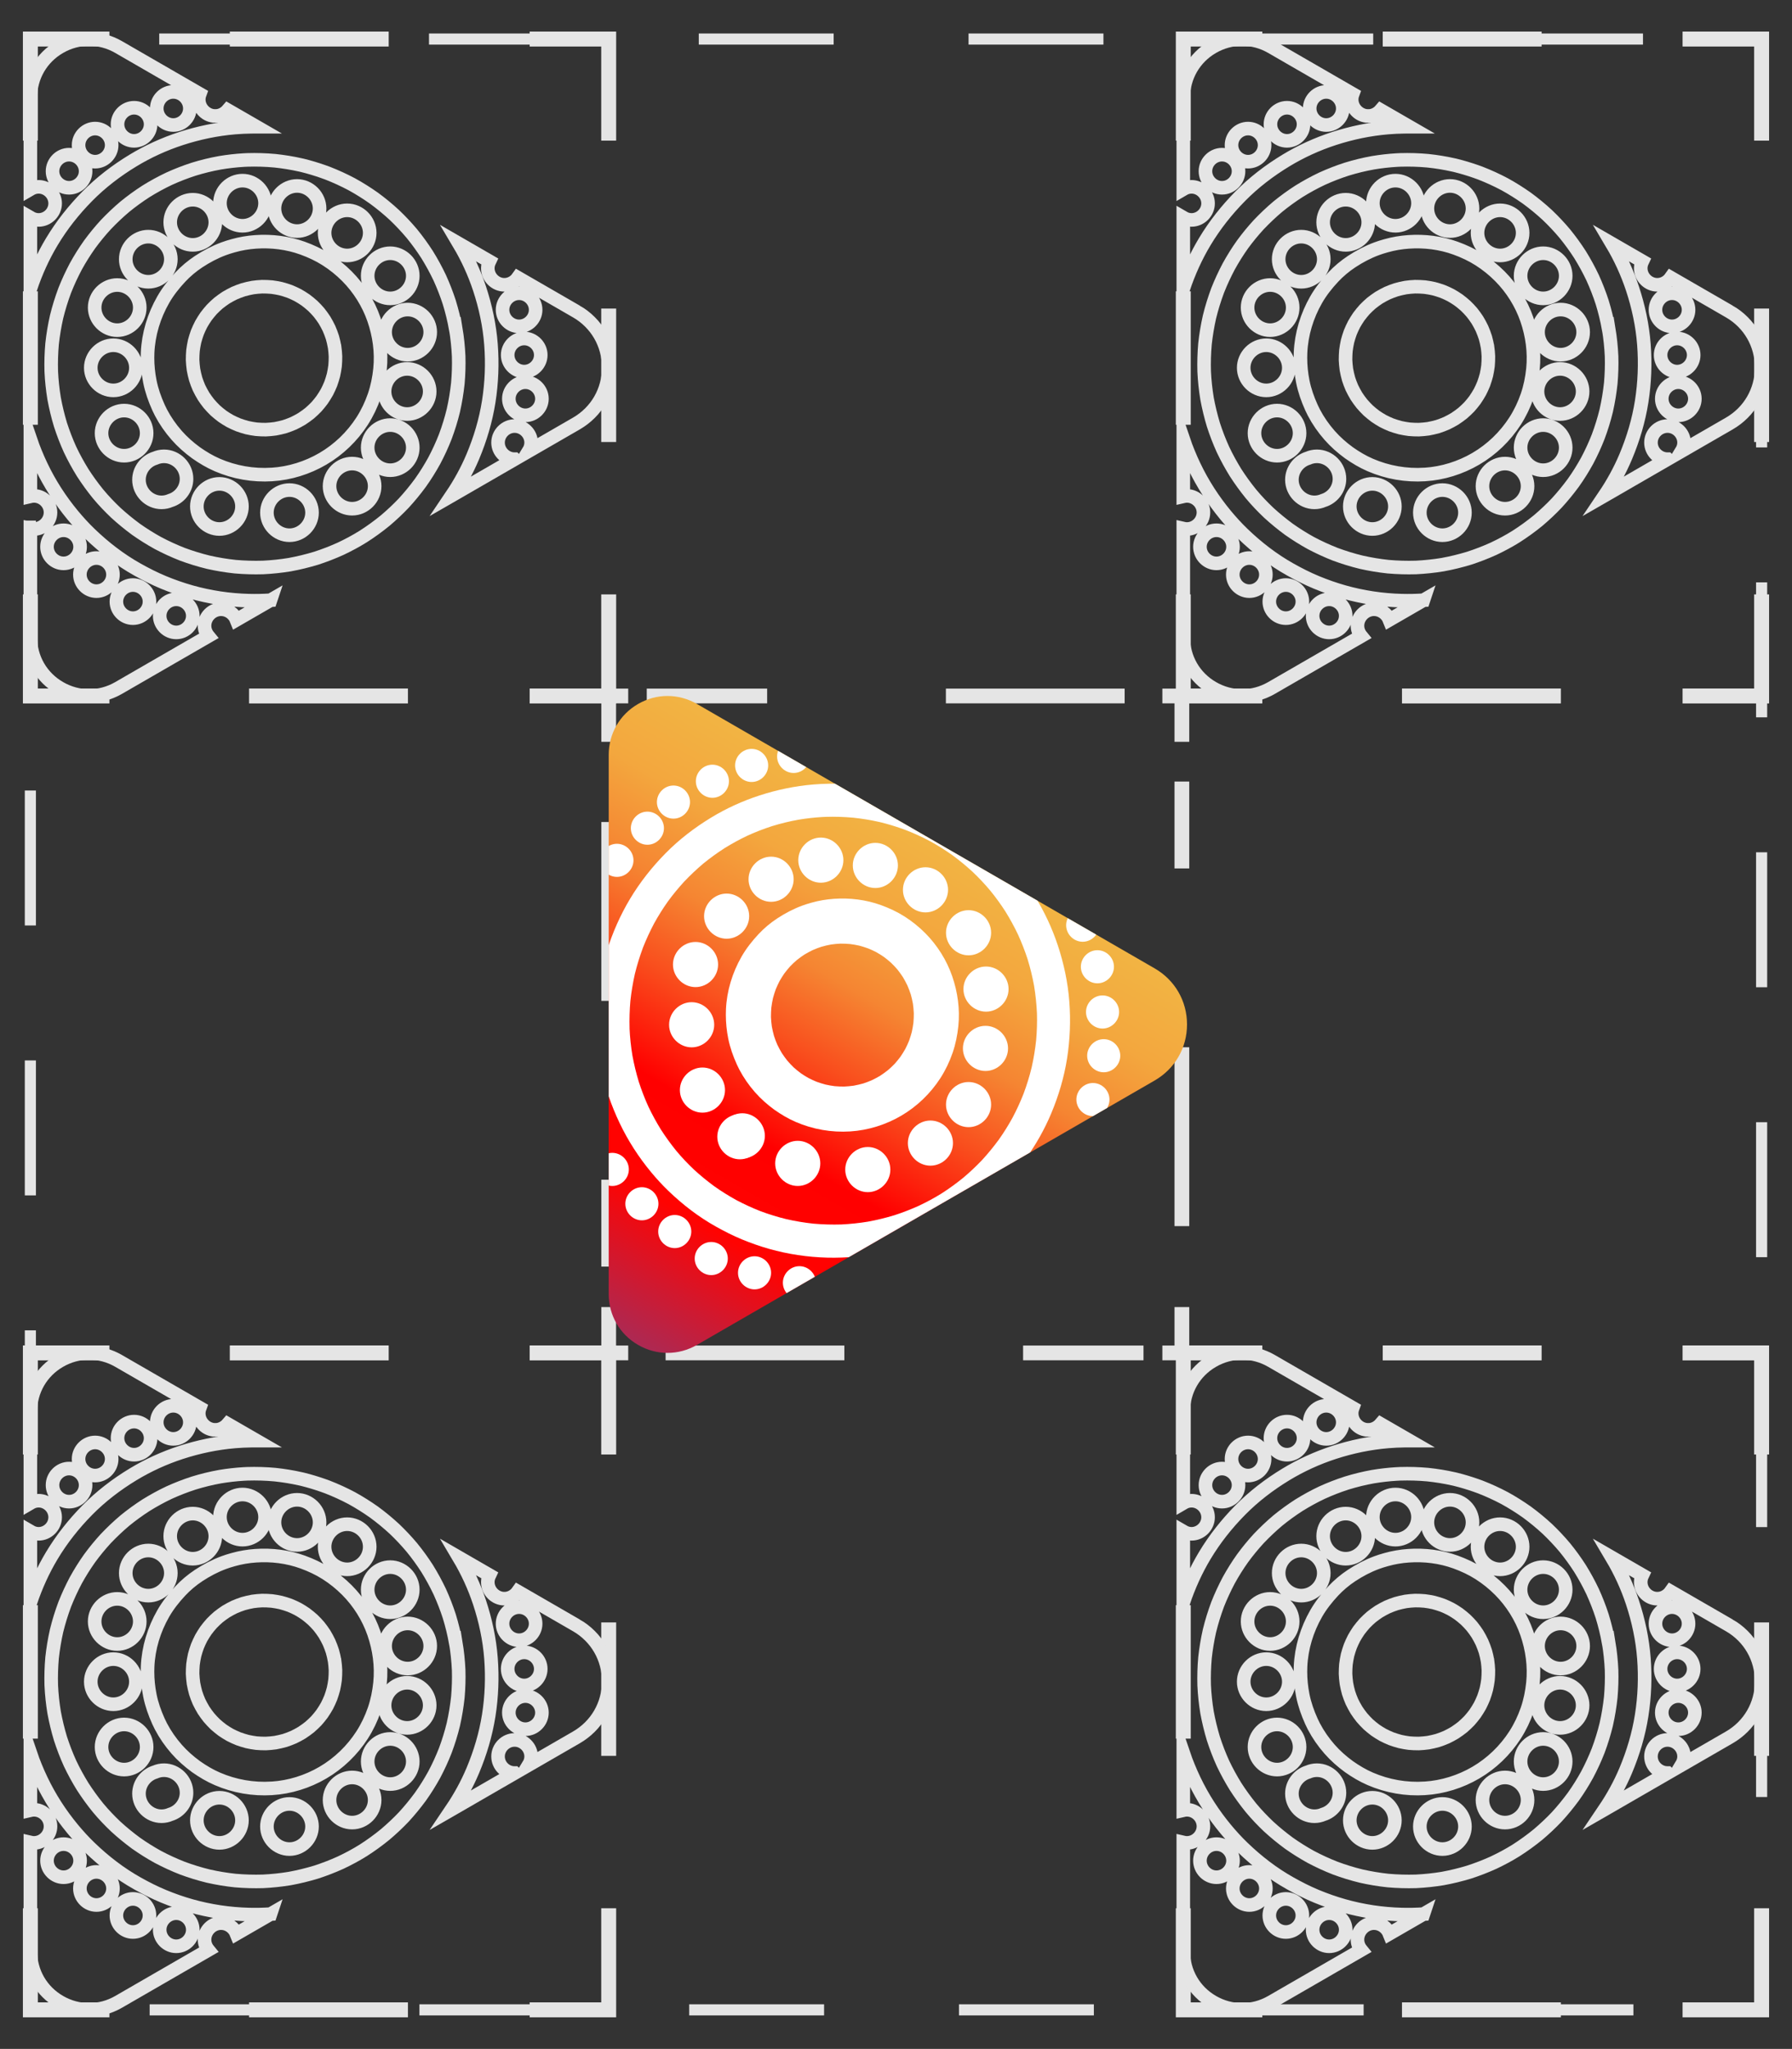 <?xml version="1.0" encoding="UTF-8"?>
<svg id="Layer_1" xmlns="http://www.w3.org/2000/svg" width="132.015" height="150.859" xmlns:xlink="http://www.w3.org/1999/xlink" version="1.1" viewBox="0 0 132.015 150.859">
  <rect x="0" y="0" width="132.015" height="150.859" fill="#333333" stroke="none"/>
  <!-- Generator: Adobe Illustrator 29.1.0, SVG Export Plug-In . SVG Version: 2.1.0 Build 142)  -->
  <defs>
    <style>
      .st0, .st1, .st2, .st3, .st4, .st5, .st6 {
        fill: none;
      }

      .st1 {
        stroke-dasharray: 9.937 9.937;
        stroke-width: .819px;
      }

      .st1, .st2, .st3, .st4, .st5, .st6 {
        stroke: #e5e5e5;
        stroke-miterlimit: 10;
      }

      .st7 {
        fill: url(#linear-gradient);
      }

      .st8 {
        fill: #fff;
      }

      .st3 {
        stroke-dasharray: 13.168 13.168;
        stroke-width: 1.086px;
      }

      .st4, .st5, .st6 {
        stroke-width: 1.1px;
      }

      .st5 {
        stroke-dasharray: 11.705 11.705;
      }

      .st6 {
        stroke-dasharray: 9.826 9.826;
      }

      .st9 {
        clip-path: url(#clippath);
      }
    </style>
    <clipPath id="clippath">
      <path class="st0" d="M51.34,99.027c-1.357.782-2.975.782-4.331-.001-1.357-.782-2.166-2.184-2.166-3.749v-39.696c0-1.565.809-2.967,2.166-3.749,1.355-.783,2.974-.783,4.331-.001l14.976,8.647,9.336,5.39,9.414,5.436c1.491.862,2.381,2.403,2.381,4.126,0,1.721-.89,3.263-2.381,4.125l-9.043,5.221-1.537.887-7.068,4.081h0s-5.321,3.072-5.321,3.072l-10.758,6.212h0Z"/>
    </clipPath>
    <linearGradient id="linear-gradient" x1="46.871" y1="53.507" x2="68.39" y2="90.778" gradientTransform="translate(0 152.454) scale(1 -1)" gradientUnits="userSpaceOnUse">
      <stop offset="0" stop-color="#ac2953"/>
      <stop offset=".235" stop-color="#ff0301"/>
      <stop offset=".407" stop-color="red"/>
      <stop offset=".574" stop-color="#f94e1d"/>
      <stop offset=".71" stop-color="#f58532"/>
      <stop offset=".857" stop-color="#f3a73e"/>
      <stop offset="1" stop-color="#f2b443"/>
    </linearGradient>
  </defs>
  <g>
    <polyline class="st1" points="2.237 142.672 2.237 147.984 5.135 147.984"/>
    <line class="st1" x1="11.025" y1="147.984" x2="123.934" y2="147.984"/>
    <polyline class="st1" points="126.88 147.984 129.777 147.984 129.777 142.672"/>
    <line class="st1" x1="129.777" y1="132.313" x2="129.777" y2="13.322"/>
    <polyline class="st1" points="129.777 8.187 129.777 2.875 126.88 2.875"/>
    <line class="st1" x1="121.037" y1="2.875" x2="8.08" y2="2.875"/>
    <polyline class="st1" points="5.135 2.875 2.237 2.875 2.237 8.187"/>
    <line class="st1" x1="2.237" y1="18.457" x2="2.237" y2="137.448"/>
  </g>
  <g>
    <polyline class="st3" points="44.842 96.24 44.842 99.614 46.28 99.614"/>
    <line class="st3" x1="49.035" y1="99.614" x2="84.24" y2="99.614"/>
    <polyline class="st3" points="85.63 99.614 87.068 99.614 87.068 96.24"/>
    <line class="st3" x1="87.068" y1="90.278" x2="87.068" y2="57.544"/>
    <polyline class="st3" points="87.068 54.619 87.068 51.245 85.63 51.245"/>
    <line class="st3" x1="82.851" y1="51.245" x2="47.646" y2="51.245"/>
    <polyline class="st3" points="46.28 51.245 44.842 51.245 44.842 54.619"/>
    <line class="st3" x1="44.842" y1="60.525" x2="44.842" y2="93.259"/>
  </g>
  <g>
    <polyline class="st4" points="87.172 43.765 87.172 51.245 92.995 51.245"/>
    <line class="st5" x1="103.283" y1="51.245" x2="118.811" y2="51.245"/>
    <polyline class="st4" points="123.954 51.245 129.777 51.245 129.777 43.765"/>
    <line class="st6" x1="129.777" y1="32.545" x2="129.777" y2="15.84"/>
    <polyline class="st4" points="129.777 10.354 129.777 2.875 123.954 2.875"/>
    <line class="st5" x1="113.57" y1="2.875" x2="98.139" y2="2.875"/>
    <polyline class="st4" points="92.995 2.875 87.172 2.875 87.172 10.354"/>
    <line class="st6" x1="87.172" y1="21.45" x2="87.172" y2="38.155"/>
  </g>
  <g class="st9">
    <g>
      <path class="st7" d="M51.34,99.027c-1.357.782-2.975.782-4.331-.001-1.357-.782-2.166-2.184-2.166-3.749v-39.696c0-1.565.809-2.967,2.166-3.749,1.355-.783,2.974-.783,4.331-.001l14.976,8.647h0l9.336,5.39h0l9.414,5.436c1.491.862,2.381,2.403,2.381,4.126,0,1.721-.89,3.263-2.381,4.125l-9.043,5.221h0l-1.537.887-7.068,4.081h0s-5.321,3.072-5.321,3.072l-10.758,6.212h0Z"/>
      <g>
        <path class="st8" d="M53.479,74.341c.059-1.373.469-2.716,1.151-3.906.347-.606.778-1.149,1.253-1.658.402-.431.867-.82,1.359-1.144.583-.384,1.196-.708,1.852-.95.209-.077.421-.144.634-.203.019-.006.039-.011.059-.017.536-.152,1.093-.245,1.649-.284,1.165-.082,2.364.065,3.465.464.606.22,1.192.492,1.736.838.555.353,1.067.766,1.531,1.232.881.885,1.575,1.989,1.982,3.17.403,1.17.577,2.424.451,3.658-.069.672-.201,1.333-.421,1.973-.225.652-.524,1.28-.897,1.86-.733,1.138-1.727,2.095-2.896,2.779-1.135.664-2.434,1.07-3.748,1.153-1.38.088-2.756-.152-4.025-.701-.557-.24-1.074-.55-1.569-.898-.519-.379-1-.802-1.425-1.286-.448-.51-.84-1.071-1.156-1.673-.064-.122-.123-.246-.181-.371-.278-.616-.504-1.25-.636-1.914-.115-.577-.175-1.162-.175-1.75,0-.124.003-.248.008-.372h0ZM56.794,74.868c.011.236.032.471.065.706.043.236.096.469.161.7.071.217.15.432.242.642.104.216.217.426.341.631.124.189.257.37.397.547.149.173.305.339.469.498.169.151.343.294.525.429.179.124.364.238.553.346.2.103.404.198.613.283.218.079.439.148.663.207.219.049.44.087.663.116.234.021.468.03.703.029.233-.01.465-.032.697-.064.237-.043.471-.097.704-.162.22-.072.436-.154.649-.246.207-.1.41-.209.608-.327.197-.13.388-.267.573-.414.17-.147.334-.301.49-.462.148-.165.288-.337.42-.514.131-.19.252-.385.366-.586.1-.196.192-.396.275-.6.077-.213.144-.429.202-.648.049-.222.088-.445.117-.67.021-.234.031-.468.029-.703-.011-.236-.032-.47-.065-.704-.041-.228-.093-.455-.156-.678-.073-.227-.158-.45-.253-.669-.101-.21-.212-.416-.332-.616-.126-.192-.26-.377-.402-.556-.148-.172-.303-.337-.467-.494-.168-.15-.342-.293-.523-.428-.185-.128-.376-.247-.572-.357-.195-.101-.394-.192-.597-.274-.215-.078-.432-.146-.653-.204-.222-.05-.445-.089-.67-.117-.236-.021-.473-.032-.711-.03-.232.01-.463.031-.693.064-.234.042-.466.096-.695.161-.224.072-.444.156-.659.25-.211.102-.416.213-.617.334-.193.127-.379.262-.56.406-.17.147-.332.3-.488.462-.152.17-.295.346-.431.528-.124.181-.241.367-.349.558-.101.196-.193.396-.277.601-.078.215-.146.432-.205.653-.051.229-.091.459-.12.691-.019.228-.028.455-.028.683h0Z"/>
        <path class="st8" d="M60.47,61.67c.906,0,1.662.756,1.662,1.662s-.756,1.662-1.662,1.662-1.662-.756-1.662-1.662.756-1.662,1.662-1.662Z"/>
        <path class="st8" d="M64.487,62.06c.906,0,1.662.756,1.662,1.662s-.756,1.662-1.662,1.662-1.662-.756-1.662-1.662.756-1.662,1.662-1.662Z"/>
        <path class="st8" d="M68.18,63.856c.906,0,1.662.756,1.662,1.662s-.756,1.662-1.662,1.662-1.662-.756-1.662-1.662.756-1.662,1.662-1.662Z"/>
        <path class="st8" d="M71.353,67.016c.906,0,1.662.756,1.662,1.662s-.756,1.662-1.662,1.662-1.662-.756-1.662-1.662.756-1.662,1.662-1.662Z"/>
        <path class="st8" d="M72.638,71.164c.906,0,1.662.756,1.662,1.662s-.756,1.662-1.662,1.662-1.662-.756-1.662-1.662.756-1.662,1.662-1.662Z"/>
        <path class="st8" d="M72.599,75.532c.906,0,1.662.756,1.662,1.662s-.756,1.662-1.662,1.662-1.662-.756-1.662-1.662.756-1.662,1.662-1.662Z"/>
        <path class="st8" d="M71.353,79.668c.906,0,1.662.756,1.662,1.662s-.756,1.662-1.662,1.662-1.662-.756-1.662-1.662.756-1.662,1.662-1.662Z"/>
        <path class="st8" d="M68.543,82.504c.906,0,1.662.756,1.662,1.662s-.756,1.662-1.662,1.662-1.662-.756-1.662-1.662.756-1.662,1.662-1.662Z"/>
        <path class="st8" d="M56.806,63.076c.906,0,1.662.756,1.662,1.662s-.756,1.662-1.662,1.662-1.662-.756-1.662-1.662.756-1.662,1.662-1.662Z"/>
        <path class="st8" d="M53.53,65.794c.906,0,1.662.756,1.662,1.662s-.756,1.662-1.662,1.662-1.662-.756-1.662-1.662.756-1.662,1.662-1.662Z"/>
        <path class="st8" d="M51.239,69.356c.906,0,1.662.756,1.662,1.662s-.756,1.662-1.662,1.662-1.662-.756-1.662-1.662.756-1.662,1.662-1.662Z"/>
        <path class="st8" d="M50.953,73.791c.906,0,1.662.756,1.662,1.662s-.756,1.662-1.662,1.662-1.662-.756-1.662-1.662.756-1.662,1.662-1.662Z"/>
        <path class="st8" d="M51.748,78.601c.906,0,1.662.756,1.662,1.662s-.756,1.662-1.662,1.662-1.662-.756-1.662-1.662.756-1.662,1.662-1.662Z"/>
        <path class="st8" d="M54.505,82.035c.906,0,1.662.756,1.662,1.662s-.756,1.662-1.662,1.662-1.662-.756-1.662-1.662.756-1.662,1.662-1.662Z"/>
        <path class="st8" d="M54.685,81.969c.906,0,1.662.756,1.662,1.662s-.756,1.662-1.662,1.662-1.662-.756-1.662-1.662.756-1.662,1.662-1.662Z"/>
        <path class="st8" d="M58.769,83.998c.906,0,1.662.756,1.662,1.662s-.756,1.662-1.662,1.662-1.662-.756-1.662-1.662.756-1.662,1.662-1.662Z"/>
        <path class="st8" d="M63.93,84.454c.906,0,1.662.756,1.662,1.662s-.756,1.662-1.662,1.662-1.662-.756-1.662-1.662.756-1.662,1.662-1.662Z"/>
        <path class="st8" d="M43.954,74.295c.073-1.437.314-2.874.742-4.248.423-1.36.998-2.668,1.733-3.889.73-1.213,1.609-2.323,2.602-3.331,1.002-1.018,2.146-1.893,3.366-2.633,1.112-.675,2.311-1.221,3.548-1.623,1.288-.418,2.619-.697,3.97-.809.405-.034.81-.053,1.214-.058.152-.003.305-.003.457-.002.553.004,1.106.04,1.657.099.167.017.334.037.501.059.011.002.022.003.033.005.266.036.531.08.796.129.16.029.318.062.476.097.076.016.153.034.229.052.061.014.108.024.153.036.092.022.183.044.274.067.302.076.6.161.897.254,1.324.412,2.591.992,3.781,1.702,1.183.706,2.275,1.565,3.256,2.53.989.973,1.843,2.065,2.581,3.238.713,1.135,1.288,2.369,1.71,3.642.442,1.335.739,2.723.846,4.127.107,1.401.053,2.803-.165,4.191-.219,1.396-.626,2.758-1.172,4.059-.489,1.167-1.122,2.276-1.804,3.231-.023.032-.045.063-.068.095-.008.011-.015.021-.019.027l-.019.026c-.81,1.123-1.752,2.161-2.812,3.053-1.103.928-2.299,1.735-3.594,2.372-1.265.623-2.598,1.095-3.974,1.401-1.379.306-2.8.441-4.212.405-1.439-.037-2.878-.251-4.264-.642-.684-.193-1.354-.428-2.011-.699-.666-.275-1.307-.601-1.935-.953-1.276-.714-2.445-1.618-3.497-2.63-.451-.434-.872-.896-1.269-1.374-.914-1.104-1.696-2.314-2.313-3.608-.614-1.287-1.091-2.656-1.363-4.058-.138-.711-.244-1.425-.3-2.148-.035-.442-.052-.886-.052-1.33,0-.287.007-.574.022-.86h0ZM46.378,75.716c.031.671.102,1.339.211,2.002.121.653.277,1.296.469,1.932.202.622.435,1.23.706,1.825.277.584.587,1.149.926,1.698.348.539.724,1.057,1.105,1.528.017.021.035.042.052.063.399.479.831.93,1.283,1.359.474.434.969.839,1.487,1.22.523.369,1.064.708,1.624,1.017.584.309,1.183.584,1.799.825.625.232,1.261.427,1.909.585.654.148,1.314.257,1.981.328.682.059,1.365.079,2.049.059.658-.033,1.312-.1,1.962-.207.659-.12,1.308-.279,1.949-.473.616-.199,1.218-.433,1.809-.7.567-.268,1.121-.564,1.654-.896.565-.361,1.107-.754,1.627-1.178.48-.407.939-.836,1.372-1.293.431-.468.832-.96,1.21-1.472.007-.009.013-.019.02-.028.368-.515.702-1.055,1.008-1.609.306-.575.578-1.166.815-1.772.236-.63.435-1.273.594-1.927.151-.665.26-1.337.333-2.015.057-.658.079-1.318.059-1.979-.031-.682-.102-1.36-.213-2.033-.12-.657-.278-1.305-.474-1.944-.199-.615-.435-1.216-.701-1.804-.279-.588-.59-1.157-.933-1.71-.344-.535-.717-1.049-1.119-1.542-.405-.482-.837-.941-1.293-1.375-.479-.442-.98-.854-1.506-1.239-.525-.37-1.067-.712-1.63-1.021-.581-.309-1.179-.582-1.792-.821-.469-.175-.946-.329-1.429-.463-.111-.03-.222-.059-.333-.087-.028-.007-.057-.014-.085-.021-.044-.008-.087-.018-.129-.03-.624-.14-1.255-.243-1.89-.31-.679-.062-1.361-.083-2.042-.062-.082.004-.165.008-.247.012-.003 0-.006 0-.009 0-.587.035-1.172.102-1.753.199-.653.117-1.299.276-1.934.471-.62.2-1.227.435-1.819.705-.582.275-1.146.585-1.693.924-.539.347-1.058.722-1.555,1.127-.497.419-.967.866-1.416,1.337-.422.461-.819.943-1.189,1.448-.371.522-.71,1.064-1.02,1.624-.303.574-.576,1.162-.815,1.766-.238.638-.439,1.286-.601,1.947-.147.656-.258,1.315-.33,1.983-.06.674-.08,1.349-.061,2.025h0Z"/>
        <path class="st8" d="M61.424,54.408c.664,0,1.219.554,1.219,1.219s-.554,1.219-1.219,1.219-1.219-.554-1.219-1.219.554-1.219,1.219-1.219Z"/>
        <path class="st8" d="M64.834,54.475c.664,0,1.219.554,1.219,1.219s-.554,1.219-1.219,1.219-1.219-.554-1.219-1.219.554-1.219,1.219-1.219Z"/>
        <path class="st8" d="M68.233,55.004c.664,0,1.219.554,1.219,1.219s-.554,1.219-1.219,1.219-1.219-.554-1.219-1.219.554-1.219,1.219-1.219Z"/>
        <path class="st8" d="M71.316,56.48c.664,0,1.219.554,1.219,1.219s-.554,1.219-1.219,1.219-1.219-.554-1.219-1.219.554-1.219,1.219-1.219Z"/>
        <path class="st8" d="M74.05,58.387c.664,0,1.219.554,1.219,1.219s-.554,1.219-1.219,1.219-1.219-.554-1.219-1.219.554-1.219,1.219-1.219Z"/>
        <path class="st8" d="M76.638,60.823c.664,0,1.219.554,1.219,1.219s-.554,1.219-1.219,1.219-1.219-.554-1.219-1.219.554-1.219,1.219-1.219Z"/>
        <path class="st8" d="M78.681,63.803c.664,0,1.219.554,1.219,1.219s-.554,1.219-1.219,1.219-1.219-.554-1.219-1.219.554-1.219,1.219-1.219Z"/>
        <path class="st8" d="M79.761,66.903c.664,0,1.219.554,1.219,1.219s-.554,1.219-1.219,1.219-1.219-.554-1.219-1.219.554-1.219,1.219-1.219Z"/>
        <path class="st8" d="M80.845,69.963c.664,0,1.219.554,1.219,1.219s-.554,1.219-1.219,1.219-1.219-.554-1.219-1.219.554-1.219,1.219-1.219Z"/>
        <path class="st8" d="M81.224,73.293c.664,0,1.219.554,1.219,1.219s-.554,1.219-1.219,1.219-1.219-.554-1.219-1.219.554-1.219,1.219-1.219Z"/>
        <path class="st8" d="M81.31,76.513c.664,0,1.219.554,1.219,1.219s-.554,1.219-1.219,1.219-1.219-.554-1.219-1.219.554-1.219,1.219-1.219Z"/>
        <path class="st8" d="M80.515,79.741c.664,0,1.219.554,1.219,1.219s-.554,1.219-1.219,1.219-1.219-.554-1.219-1.219.554-1.219,1.219-1.219Z"/>
        <path class="st8" d="M77.24,85.377c.664,0,1.219.554,1.219,1.219s-.554,1.219-1.219,1.219-1.219-.554-1.219-1.219.554-1.219,1.219-1.219Z"/>
        <path class="st8" d="M75.025,87.773c.664,0,1.219.554,1.219,1.219s-.554,1.219-1.219,1.219-1.219-.554-1.219-1.219.554-1.219,1.219-1.219Z"/>
        <path class="st8" d="M72.564,90.036c.664,0,1.219.554,1.219,1.219s-.554,1.219-1.219,1.219-1.219-.554-1.219-1.219.554-1.219,1.219-1.219Z"/>
        <path class="st8" d="M70.017,91.571c.664,0,1.219.554,1.219,1.219s-.554,1.219-1.219,1.219-1.219-.554-1.219-1.219.554-1.219,1.219-1.219Z"/>
        <path class="st8" d="M67.575,92.868c.664,0,1.219.554,1.219,1.219s-.554,1.219-1.219,1.219-1.219-.554-1.219-1.219.554-1.219,1.219-1.219Z"/>
        <path class="st8" d="M64.526,93.341c.664,0,1.219.554,1.219,1.219s-.554,1.219-1.219,1.219-1.219-.554-1.219-1.219.554-1.219,1.219-1.219Z"/>
        <path class="st8" d="M61.618,93.445c.664,0,1.219.554,1.219,1.219s-.554,1.219-1.219,1.219-1.219-.554-1.219-1.219.554-1.219,1.219-1.219Z"/>
        <path class="st8" d="M58.893,93.228c.664,0,1.219.554,1.219,1.219s-.554,1.219-1.219,1.219-1.219-.554-1.219-1.219.554-1.219,1.219-1.219Z"/>
        <path class="st8" d="M58.467,54.476c.664,0,1.219.554,1.219,1.219s-.554,1.219-1.219,1.219-1.219-.554-1.219-1.219.554-1.219,1.219-1.219Z"/>
        <path class="st8" d="M55.372,55.139c.664,0,1.219.554,1.219,1.219s-.554,1.219-1.219,1.219-1.219-.554-1.219-1.219.554-1.219,1.219-1.219Z"/>
        <path class="st8" d="M52.482,56.303c.664,0,1.219.554,1.219,1.219s-.554,1.219-1.219,1.219-1.219-.554-1.219-1.219.554-1.219,1.219-1.219Z"/>
        <path class="st8" d="M49.613,57.838c.664,0,1.219.554,1.219,1.219s-.554,1.219-1.219,1.219-1.219-.554-1.219-1.219.554-1.219,1.219-1.219Z"/>
        <path class="st8" d="M47.693,59.76c.664,0,1.219.554,1.219,1.219s-.554,1.219-1.219,1.219-1.219-.554-1.219-1.219.554-1.219,1.219-1.219Z"/>
        <path class="st8" d="M45.449,62.127c.664,0,1.219.554,1.219,1.219s-.554,1.219-1.219,1.219-1.219-.554-1.219-1.219.554-1.219,1.219-1.219Z"/>
        <path class="st8" d="M42.269,68.037c.664,0,1.219.554,1.219,1.219s-.554,1.219-1.219,1.219-1.219-.554-1.219-1.219.554-1.219,1.219-1.219Z"/>
        <path class="st8" d="M41.888,71.597c.664,0,1.219.554,1.219,1.219s-.554,1.219-1.219,1.219-1.219-.554-1.219-1.219.554-1.219,1.219-1.219Z"/>
        <path class="st8" d="M41.606,75.188c.664,0,1.219.554,1.219,1.219s-.554,1.219-1.219,1.219-1.219-.554-1.219-1.219.554-1.219,1.219-1.219Z"/>
        <path class="st8" d="M41.899,78.55c.664,0,1.219.554,1.219,1.219s-.554,1.219-1.219,1.219-1.219-.554-1.219-1.219.554-1.219,1.219-1.219Z"/>
        <path class="st8" d="M43.025,81.958c.664,0,1.219.554,1.219,1.219s-.554,1.219-1.219,1.219-1.219-.554-1.219-1.219.554-1.219,1.219-1.219Z"/>
        <path class="st8" d="M45.107,84.884c.664,0,1.219.554,1.219,1.219s-.554,1.219-1.219,1.219-1.219-.554-1.219-1.219.554-1.219,1.219-1.219Z"/>
        <path class="st8" d="M47.287,87.414c.664,0,1.219.554,1.219,1.219s-.554,1.219-1.219,1.219-1.219-.554-1.219-1.219.554-1.219,1.219-1.219Z"/>
        <path class="st8" d="M49.708,89.459c.664,0,1.219.554,1.219,1.219s-.554,1.219-1.219,1.219-1.219-.554-1.219-1.219.554-1.219,1.219-1.219Z"/>
        <path class="st8" d="M52.397,91.447c.664,0,1.219.554,1.219,1.219s-.554,1.219-1.219,1.219-1.219-.554-1.219-1.219.554-1.219,1.219-1.219Z"/>
        <path class="st8" d="M55.587,92.498c.664,0,1.219.554,1.219,1.219s-.554,1.219-1.219,1.219-1.219-.554-1.219-1.219.554-1.219,1.219-1.219Z"/>
      </g>
    </g>
  </g>
  <g>
    <path class="st2" d="M118.506,24.204c-.12-.657-.278-1.305-.474-1.944-.199-.615-.435-1.216-.701-1.804-.279-.588-.59-1.157-.933-1.71-.344-.535-.717-1.049-1.119-1.542-.405-.482-.837-.941-1.293-1.375-.479-.442-.98-.854-1.506-1.239-.525-.37-1.067-.712-1.63-1.021-.581-.309-1.179-.582-1.792-.821-.469-.175-.946-.329-1.429-.463-.111-.03-.222-.059-.333-.087-.028-.007-.057-.014-.085-.021-.044-.008-.087-.018-.129-.03-.624-.14-1.255-.243-1.89-.31-.679-.062-1.361-.083-2.042-.062-.082.004-.165.008-.247.012-.003 0-.006 0-.009 0-.587.035-1.172.102-1.753.199-.653.117-1.299.276-1.934.471-.62.2-1.227.435-1.819.705-.582.275-1.146.585-1.693.924-.539.347-1.058.722-1.555,1.127-.497.419-.967.866-1.416,1.337-.422.461-.819.943-1.188,1.448-.371.522-.71,1.064-1.019,1.624-.303.574-.576,1.162-.815,1.766-.238.638-.439,1.286-.601,1.947-.147.656-.258,1.315-.33,1.983-.06.674-.08,1.349-.061,2.025.031.672.102,1.339.211,2.002.121.653.277,1.296.469,1.932.202.622.435,1.23.706,1.825.277.584.587,1.149.926,1.698.348.539.724,1.057,1.105,1.528.017.021.035.042.052.063.399.479.831.93,1.283,1.359.474.434.969.839,1.487,1.22.523.369,1.064.708,1.624,1.017.584.309,1.183.584,1.799.825.625.232,1.261.427,1.909.585.654.148,1.314.257,1.981.328.682.059,1.365.079,2.049.059.658-.033,1.312-.1,1.962-.207.659-.12,1.308-.279,1.949-.473.616-.199,1.218-.433,1.809-.7.567-.268,1.121-.564,1.654-.896.565-.361,1.107-.754,1.627-1.178.48-.407.939-.836,1.372-1.293.431-.468.832-.96,1.21-1.472.007-.009.013-.019.02-.028.368-.515.702-1.055,1.008-1.609.306-.575.578-1.166.815-1.772.236-.63.435-1.273.594-1.927.151-.665.26-1.337.333-2.015h0c.057-.658.079-1.318.059-1.979-.031-.682-.102-1.36-.213-2.033h0ZM113.683,18.646c.906,0,1.662.756,1.662,1.662s-.756,1.662-1.662,1.662-1.662-.756-1.662-1.662.756-1.662,1.662-1.662ZM110.51,15.486c.906,0,1.662.756,1.662,1.662s-.756,1.662-1.662,1.662-1.662-.756-1.662-1.662.756-1.662,1.662-1.662ZM106.817,13.691c.906,0,1.662.756,1.662,1.662s-.756,1.662-1.662,1.662-1.662-.756-1.662-1.662.756-1.662,1.662-1.662ZM102.8,13.3c.906,0,1.662.756,1.662,1.662s-.756,1.662-1.662,1.662-1.662-.756-1.662-1.662.756-1.662,1.662-1.662ZM99.136,14.706c.906,0,1.662.756,1.662,1.662s-.756,1.662-1.662,1.662-1.662-.756-1.662-1.662.756-1.662,1.662-1.662ZM95.86,17.424c.906,0,1.662.756,1.662,1.662s-.756,1.662-1.662,1.662-1.662-.756-1.662-1.662.756-1.662,1.662-1.662ZM93.57,20.986c.906,0,1.662.756,1.662,1.662s-.756,1.662-1.662,1.662-1.662-.756-1.662-1.662.756-1.662,1.662-1.662ZM91.622,27.082c0-.905.756-1.662,1.662-1.662s1.662.756,1.662,1.662-.756,1.662-1.662,1.662-1.662-.756-1.662-1.662ZM94.078,33.555c-.906,0-1.662-.756-1.662-1.662s.756-1.662,1.662-1.662,1.662.756,1.662,1.662-.756,1.662-1.662,1.662ZM97.487,36.852c-.201.088-.422.137-.652.137-.906,0-1.662-.756-1.662-1.662,0-.742.508-1.383,1.19-1.591.201-.088.422-.137.652-.137h0c.906,0,1.662.756,1.662,1.662,0,.742-.508,1.383-1.19,1.591,0,0,0,0,0,0ZM101.099,38.951c-.906,0-1.662-.756-1.662-1.662s.756-1.662,1.662-1.662,1.662.756,1.662,1.662-.756,1.662-1.662,1.662ZM106.26,39.408c-.906,0-1.662-.756-1.662-1.662s.756-1.662,1.662-1.662,1.662.756,1.662,1.662-.756,1.662-1.662,1.662ZM104.968,34.936c-1.38.088-2.756-.152-4.025-.701-.557-.24-1.074-.55-1.569-.898-.519-.379-1-.802-1.425-1.286-.448-.51-.84-1.071-1.156-1.673-.064-.122-.123-.246-.181-.371-.278-.616-.504-1.25-.636-1.914-.115-.577-.175-1.162-.175-1.75,0-.124.003-.248.008-.372.059-1.373.469-2.716,1.151-3.906.347-.606.778-1.149,1.253-1.658.403-.431.867-.82,1.359-1.144.583-.384,1.196-.708,1.852-.95.209-.077.421-.144.634-.203.019-.006.039-.011.059-.017.536-.152,1.093-.245,1.649-.284,1.165-.082,2.364.065,3.465.464.606.22,1.192.492,1.736.838.555.353,1.067.766,1.531,1.232.881.885,1.575,1.989,1.982,3.17.403,1.17.577,2.424.451,3.658-.069.672-.201,1.333-.421,1.973-.225.652-.524,1.28-.897,1.86h0c-.733,1.138-1.727,2.095-2.896,2.779-1.135.664-2.434,1.07-3.748,1.153h0ZM110.873,37.457c-.905,0-1.662-.756-1.662-1.662s.756-1.662,1.662-1.662,1.662.756,1.662,1.662-.756,1.662-1.662,1.662ZM113.683,34.622c-.906,0-1.662-.756-1.662-1.662s.756-1.662,1.662-1.662,1.662.756,1.662,1.662-.756,1.662-1.662,1.662ZM114.929,30.486c-.905,0-1.662-.756-1.662-1.662s.756-1.662,1.662-1.662,1.662.756,1.662,1.662-.756,1.662-1.662,1.662ZM114.968,26.117c-.906,0-1.662-.756-1.662-1.662s.756-1.662,1.662-1.662,1.662.756,1.662,1.662-.756,1.662-1.662,1.662Z"/>
    <path class="st2" d="M109.582,25.532c-.041-.228-.093-.455-.156-.678-.073-.227-.158-.45-.253-.669-.101-.21-.212-.416-.332-.616-.126-.192-.26-.377-.402-.556-.148-.172-.303-.337-.467-.494-.168-.15-.342-.293-.523-.428-.185-.128-.376-.247-.572-.357-.195-.101-.394-.192-.597-.274-.215-.078-.432-.146-.653-.204-.222-.05-.445-.089-.67-.117-.236-.021-.473-.032-.711-.03-.232.01-.463.031-.693.064-.234.042-.466.096-.695.161-.224.072-.444.156-.659.25-.211.102-.416.213-.617.334-.193.127-.379.262-.56.406-.17.147-.332.3-.488.462-.152.17-.295.346-.431.528-.124.181-.241.367-.349.558-.101.196-.193.396-.277.601-.078.215-.146.432-.205.653-.051.229-.091.459-.12.691-.019.228-.028.455-.028.683.011.236.032.471.065.706.043.236.096.469.161.7.071.217.15.432.242.642.104.216.217.426.341.631.124.189.257.37.397.547.149.173.305.339.469.498.169.151.343.294.525.429.179.124.364.238.553.346.2.103.404.198.613.283.218.079.439.148.663.207.219.049.44.087.663.116.234.021.468.03.703.029.233-.01.465-.032.697-.064.237-.043.471-.097.704-.162.22-.072.436-.154.649-.246.207-.1.41-.209.608-.327.197-.13.388-.267.573-.414.17-.147.334-.301.49-.462.148-.165.288-.337.42-.514.131-.19.252-.385.366-.586.1-.196.192-.396.275-.6.077-.213.144-.429.202-.648.049-.222.088-.445.117-.67h0c.021-.234.031-.468.029-.703-.011-.236-.032-.47-.065-.704h0Z"/>
    <path class="st2" d="M100.797,8.543h0c-.664,0-1.219-.555-1.219-1.219,0-.143.03-.279.077-.407l-5.986-3.456c-1.357-.782-2.975-.782-4.331.001-1.357.782-2.166,2.184-2.166,3.749v6.717c.18-.106.386-.172.607-.172.664,0,1.219.555,1.219,1.219s-.555,1.219-1.219,1.219c-.221,0-.426-.066-.607-.172v5.227c.407-1.206.929-2.37,1.586-3.461.73-1.213,1.609-2.323,2.602-3.331,1.002-1.018,2.146-1.893,3.366-2.633,1.112-.675,2.311-1.221,3.548-1.623,1.288-.418,2.619-.697,3.97-.809.405-.034.81-.053,1.214-.058.127-.002.254-.002.38-.002l-2.122-1.225c-.225.263-.554.435-.92.435h0ZM90.023,13.827c-.664,0-1.219-.554-1.219-1.219s.554-1.219,1.219-1.219,1.219.554,1.219,1.219-.554,1.219-1.219,1.219ZM91.943,11.905c-.664,0-1.219-.554-1.219-1.219s.554-1.219,1.219-1.219,1.219.554,1.219,1.219-.555,1.219-1.219,1.219ZM94.812,10.371c-.664,0-1.219-.554-1.219-1.219s.554-1.219,1.219-1.219,1.219.554,1.219,1.219-.555,1.219-1.219,1.219ZM97.702,9.206c-.664,0-1.219-.554-1.219-1.219s.554-1.219,1.219-1.219,1.219.554,1.219,1.219-.555,1.219-1.219,1.219Z"/>
    <path class="st2" d="M104.862,44.195c-.531.035-1.064.046-1.596.032-1.439-.037-2.878-.251-4.264-.642-.684-.193-1.354-.428-2.011-.699-.666-.275-1.307-.601-1.935-.953-1.276-.714-2.445-1.618-3.497-2.63-.451-.434-.872-.896-1.269-1.374-.914-1.104-1.696-2.314-2.313-3.608-.305-.639-.576-1.298-.805-1.972v4.196c.086-.02.174-.032.265-.032.664,0,1.219.554,1.219,1.219s-.554,1.219-1.219,1.219c-.091,0-.179-.012-.265-.032v7.988c0,1.565.809,2.967,2.166,3.749,1.355.783,2.974.783,4.331.001h0l6.615-3.819h0c-.172-.21-.28-.474-.28-.761,0-.664.554-1.219,1.219-1.219h0c.511,0,.954.33,1.133.783h0l2.072-1.196.434-.251h0ZM89.617,41.481c-.664,0-1.219-.554-1.219-1.219s.554-1.219,1.219-1.219,1.219.554,1.219,1.219-.554,1.219-1.219,1.219ZM92.038,43.526c-.664,0-1.219-.554-1.219-1.219s.555-1.219,1.219-1.219,1.219.554,1.219,1.219-.554,1.219-1.219,1.219ZM94.727,45.515c-.664,0-1.219-.554-1.219-1.219s.555-1.219,1.219-1.219,1.219.554,1.219,1.219-.554,1.219-1.219,1.219ZM97.918,46.565c-.664,0-1.219-.554-1.219-1.219s.554-1.219,1.219-1.219,1.219.554,1.219,1.219-.554,1.219-1.219,1.219Z"/>
    <path class="st2" d="M127.396,22.934h0l-4.31-2.489c-.222.315-.587.525-.995.525-.664,0-1.219-.554-1.219-1.219,0-.184.046-.357.121-.514l-2.241-1.294c.618,1.04,1.128,2.151,1.508,3.297.442,1.335.739,2.723.846,4.127h0c.107,1.401.053,2.803-.165,4.191-.219,1.396-.626,2.758-1.172,4.059-.43,1.026-.974,2.001-1.563,2.873l.146-.084,1.347-.778h0l.49-.283h0l1.623-.937h0l.319-.184.29-.167h0l.426-.246-.002-.002c-.664,0-1.219-.554-1.219-1.219s.555-1.219,1.219-1.219,1.219.554,1.219,1.219c0,.227-.069.439-.181.623l3.513-2.028c1.491-.862,2.381-2.403,2.381-4.125,0-1.722-.89-3.264-2.381-4.126h0ZM121.957,22.811c0-.664.554-1.219,1.219-1.219s1.219.554,1.219,1.219-.554,1.219-1.219,1.219-1.219-.554-1.219-1.219ZM123.554,24.923c.664,0,1.219.554,1.219,1.219s-.555,1.219-1.219,1.219-1.219-.554-1.219-1.219.554-1.219,1.219-1.219ZM123.64,30.58c-.664,0-1.219-.554-1.219-1.219s.555-1.219,1.219-1.219,1.219.554,1.219,1.219-.554,1.219-1.219,1.219Z"/>
  </g>
  <g>
    <polyline class="st4" points="87.172 140.504 87.172 147.984 92.995 147.984"/>
    <line class="st5" x1="103.283" y1="147.984" x2="118.811" y2="147.984"/>
    <polyline class="st4" points="123.954 147.984 129.777 147.984 129.777 140.504"/>
    <line class="st6" x1="129.777" y1="129.284" x2="129.777" y2="112.579"/>
    <polyline class="st4" points="129.777 107.094 129.777 99.614 123.954 99.614"/>
    <line class="st5" x1="113.57" y1="99.614" x2="98.139" y2="99.614"/>
    <polyline class="st4" points="92.995 99.614 87.172 99.614 87.172 107.094"/>
    <line class="st6" x1="87.172" y1="118.189" x2="87.172" y2="134.894"/>
  </g>
  <g>
    <path class="st2" d="M118.506,120.944c-.12-.657-.278-1.305-.474-1.944-.199-.615-.435-1.216-.701-1.804-.279-.588-.59-1.157-.933-1.71-.344-.535-.717-1.049-1.119-1.542-.405-.482-.837-.941-1.293-1.375-.479-.442-.98-.854-1.506-1.239-.525-.37-1.067-.712-1.63-1.021-.581-.309-1.179-.582-1.792-.821-.469-.175-.946-.329-1.429-.463-.111-.03-.222-.059-.333-.087-.028-.007-.057-.014-.085-.021-.044-.008-.087-.018-.129-.03-.624-.14-1.255-.243-1.89-.31-.679-.062-1.361-.083-2.042-.062-.082.004-.165.008-.247.012-.003 0-.006 0-.009 0-.587.035-1.172.102-1.753.199-.653.117-1.299.276-1.934.471-.62.2-1.227.435-1.819.705-.582.275-1.146.585-1.693.924-.539.347-1.058.722-1.555,1.127-.497.419-.967.866-1.416,1.337-.422.461-.819.943-1.188,1.448-.371.522-.71,1.064-1.019,1.624-.303.574-.576,1.162-.815,1.766-.238.638-.439,1.286-.601,1.947-.147.656-.258,1.315-.33,1.983-.06.674-.08,1.349-.061,2.025.031.672.102,1.339.211,2.002.121.653.277,1.296.469,1.932.202.622.435,1.23.706,1.825.277.584.587,1.149.926,1.698.348.539.724,1.057,1.105,1.528.017.021.035.042.052.063.399.479.831.93,1.283,1.359.474.434.969.839,1.487,1.22.523.369,1.064.708,1.624,1.017.584.309,1.183.584,1.799.825.625.232,1.261.427,1.909.585.654.148,1.314.257,1.981.328.682.059,1.365.079,2.049.059.658-.033,1.312-.1,1.962-.207.659-.12,1.308-.279,1.949-.473.616-.199,1.218-.433,1.809-.7.567-.268,1.121-.564,1.654-.896.565-.361,1.107-.754,1.627-1.178.48-.407.939-.836,1.372-1.293.431-.468.832-.96,1.21-1.472.007-.009.013-.019.02-.028.368-.515.702-1.055,1.008-1.609.306-.575.578-1.166.815-1.772.236-.63.435-1.273.594-1.927.151-.665.26-1.337.333-2.015h0c.057-.658.079-1.318.059-1.979-.031-.682-.102-1.36-.213-2.033h0ZM113.683,115.385c.906,0,1.662.756,1.662,1.662s-.756,1.662-1.662,1.662-1.662-.756-1.662-1.662.756-1.662,1.662-1.662ZM110.51,112.226c.906,0,1.662.756,1.662,1.662s-.756,1.662-1.662,1.662-1.662-.756-1.662-1.662.756-1.662,1.662-1.662ZM106.817,110.43c.906,0,1.662.756,1.662,1.662s-.756,1.662-1.662,1.662-1.662-.756-1.662-1.662.756-1.662,1.662-1.662ZM102.8,110.04c.906,0,1.662.756,1.662,1.662s-.756,1.662-1.662,1.662-1.662-.756-1.662-1.662.756-1.662,1.662-1.662ZM99.136,111.445c.906,0,1.662.756,1.662,1.662s-.756,1.662-1.662,1.662-1.662-.756-1.662-1.662.756-1.662,1.662-1.662ZM95.86,114.163c.906,0,1.662.756,1.662,1.662s-.756,1.662-1.662,1.662-1.662-.756-1.662-1.662.756-1.662,1.662-1.662ZM93.57,117.725c.906,0,1.662.756,1.662,1.662s-.756,1.662-1.662,1.662-1.662-.756-1.662-1.662.756-1.662,1.662-1.662ZM91.622,123.822c0-.905.756-1.662,1.662-1.662s1.662.756,1.662,1.662-.756,1.662-1.662,1.662-1.662-.756-1.662-1.662ZM94.078,130.294c-.906,0-1.662-.756-1.662-1.662s.756-1.662,1.662-1.662,1.662.756,1.662,1.662-.756,1.662-1.662,1.662ZM97.487,133.591c-.201.088-.422.137-.652.137-.906,0-1.662-.756-1.662-1.662,0-.742.508-1.383,1.19-1.591.201-.088.422-.137.652-.137h0c.906,0,1.662.756,1.662,1.662,0,.742-.508,1.383-1.19,1.591,0,0,0,0,0,0ZM101.099,135.691c-.906,0-1.662-.756-1.662-1.662s.756-1.662,1.662-1.662,1.662.756,1.662,1.662-.756,1.662-1.662,1.662ZM106.26,136.147c-.906,0-1.662-.756-1.662-1.662s.756-1.662,1.662-1.662,1.662.756,1.662,1.662-.756,1.662-1.662,1.662ZM104.968,131.675c-1.38.088-2.756-.152-4.025-.701-.557-.24-1.074-.55-1.569-.898-.519-.379-1-.802-1.425-1.286-.448-.51-.84-1.071-1.156-1.673-.064-.122-.123-.246-.181-.371-.278-.616-.504-1.25-.636-1.914-.115-.577-.175-1.162-.175-1.75,0-.124.003-.248.008-.372.059-1.373.469-2.716,1.151-3.906.347-.606.778-1.149,1.253-1.658.403-.431.867-.82,1.359-1.144.583-.384,1.196-.708,1.852-.95.209-.077.421-.144.634-.203.019-.006.039-.011.059-.017.536-.152,1.093-.245,1.649-.284,1.165-.082,2.364.065,3.465.464.606.22,1.192.492,1.736.838.555.353,1.067.766,1.531,1.232.881.885,1.575,1.989,1.982,3.17.403,1.17.577,2.424.451,3.658-.069.672-.201,1.333-.421,1.973-.225.652-.524,1.28-.897,1.86h0c-.733,1.138-1.727,2.095-2.896,2.779-1.135.664-2.434,1.07-3.748,1.153h0ZM110.873,134.197c-.905,0-1.662-.756-1.662-1.662s.756-1.662,1.662-1.662,1.662.756,1.662,1.662-.756,1.662-1.662,1.662ZM113.683,131.361c-.906,0-1.662-.756-1.662-1.662s.756-1.662,1.662-1.662,1.662.756,1.662,1.662-.756,1.662-1.662,1.662ZM114.929,127.225c-.905,0-1.662-.756-1.662-1.662s.756-1.662,1.662-1.662,1.662.756,1.662,1.662-.756,1.662-1.662,1.662ZM114.968,122.856c-.906,0-1.662-.756-1.662-1.662s.756-1.662,1.662-1.662,1.662.756,1.662,1.662-.756,1.662-1.662,1.662Z"/>
    <path class="st2" d="M109.582,122.271c-.041-.228-.093-.455-.156-.678-.073-.227-.158-.45-.253-.669-.101-.21-.212-.416-.332-.616-.126-.192-.26-.377-.402-.556-.148-.172-.303-.337-.467-.494-.168-.15-.342-.293-.523-.428-.185-.128-.376-.247-.572-.357-.195-.101-.394-.192-.597-.274-.215-.078-.432-.146-.653-.204-.222-.05-.445-.089-.67-.117-.236-.021-.473-.032-.711-.03-.232.01-.463.031-.693.064-.234.042-.466.096-.695.161-.224.072-.444.156-.659.25-.211.102-.416.213-.617.334-.193.127-.379.262-.56.406-.17.147-.332.3-.488.462-.152.17-.295.346-.431.528-.124.181-.241.367-.349.558-.101.196-.193.396-.277.601-.078.215-.146.432-.205.653-.051.229-.091.459-.12.691-.019.228-.028.455-.028.683.011.236.032.471.065.706.043.236.096.469.161.7.071.217.15.432.242.642.104.216.217.426.341.631.124.189.257.37.397.547.149.173.305.339.469.498.169.151.343.294.525.429.179.124.364.238.553.346.2.103.404.198.613.283.218.079.439.148.663.207.219.049.44.087.663.116.234.021.468.03.703.029.233-.01.465-.032.697-.064.237-.043.471-.097.704-.162.22-.072.436-.154.649-.246.207-.1.41-.209.608-.327.197-.13.388-.267.573-.414.17-.147.334-.301.49-.462.148-.165.288-.337.42-.514.131-.19.252-.385.366-.586.1-.196.192-.396.275-.6.077-.213.144-.429.202-.648.049-.222.088-.445.117-.67h0c.021-.234.031-.468.029-.703-.011-.236-.032-.47-.065-.704h0Z"/>
    <path class="st2" d="M100.797,105.283h0c-.664,0-1.219-.555-1.219-1.219,0-.143.03-.279.077-.407l-5.986-3.456c-1.357-.782-2.975-.782-4.331.001-1.357.782-2.166,2.184-2.166,3.749v6.717c.18-.106.386-.172.607-.172.664,0,1.219.555,1.219,1.219s-.555,1.219-1.219,1.219c-.221,0-.426-.066-.607-.172v5.227c.407-1.206.929-2.37,1.586-3.461.73-1.213,1.609-2.323,2.602-3.331,1.002-1.018,2.146-1.893,3.366-2.633,1.112-.675,2.311-1.221,3.548-1.623,1.288-.418,2.619-.697,3.97-.809.405-.034.81-.053,1.214-.058.127-.002.254-.002.38-.002l-2.122-1.225c-.225.263-.554.435-.92.435h0ZM90.023,110.567c-.664,0-1.219-.554-1.219-1.219s.554-1.219,1.219-1.219,1.219.554,1.219,1.219-.554,1.219-1.219,1.219ZM91.943,108.645c-.664,0-1.219-.554-1.219-1.219s.554-1.219,1.219-1.219,1.219.554,1.219,1.219-.555,1.219-1.219,1.219ZM94.812,107.11c-.664,0-1.219-.554-1.219-1.219s.554-1.219,1.219-1.219,1.219.554,1.219,1.219-.555,1.219-1.219,1.219ZM97.702,105.945c-.664,0-1.219-.554-1.219-1.219s.554-1.219,1.219-1.219,1.219.554,1.219,1.219-.555,1.219-1.219,1.219Z"/>
    <path class="st2" d="M104.862,140.935c-.531.035-1.064.046-1.596.032-1.439-.037-2.878-.251-4.264-.642-.684-.193-1.354-.428-2.011-.699-.666-.275-1.307-.601-1.935-.953-1.276-.714-2.445-1.618-3.497-2.63-.451-.434-.872-.896-1.269-1.374-.914-1.104-1.696-2.314-2.313-3.608-.305-.639-.576-1.298-.805-1.972v4.196c.086-.02.174-.032.265-.032.664,0,1.219.554,1.219,1.219s-.554,1.219-1.219,1.219c-.091,0-.179-.012-.265-.032v7.988c0,1.565.809,2.967,2.166,3.749,1.355.783,2.974.783,4.331.001h0l6.615-3.819h0c-.172-.21-.28-.474-.28-.761,0-.664.554-1.219,1.219-1.219h0c.511,0,.954.33,1.133.783h0l2.072-1.196.434-.251h0ZM89.617,138.22c-.664,0-1.219-.554-1.219-1.219s.554-1.219,1.219-1.219,1.219.554,1.219,1.219-.554,1.219-1.219,1.219ZM92.038,140.266c-.664,0-1.219-.554-1.219-1.219s.555-1.219,1.219-1.219,1.219.554,1.219,1.219-.554,1.219-1.219,1.219ZM94.727,142.254c-.664,0-1.219-.554-1.219-1.219s.555-1.219,1.219-1.219,1.219.554,1.219,1.219-.554,1.219-1.219,1.219ZM97.918,143.305c-.664,0-1.219-.554-1.219-1.219s.554-1.219,1.219-1.219,1.219.554,1.219,1.219-.554,1.219-1.219,1.219Z"/>
    <path class="st2" d="M127.396,119.674h0l-4.31-2.489c-.222.315-.587.525-.995.525-.664,0-1.219-.554-1.219-1.219,0-.184.046-.357.121-.514l-2.241-1.294c.618,1.04,1.128,2.151,1.508,3.297.442,1.335.739,2.723.846,4.127h0c.107,1.401.053,2.803-.165,4.191-.219,1.396-.626,2.758-1.172,4.059-.43,1.026-.974,2.001-1.563,2.873l.146-.084,1.347-.778h0l.49-.283h0l1.623-.937h0l.319-.184.29-.167h0l.426-.246-.002-.002c-.664,0-1.219-.554-1.219-1.219s.555-1.219,1.219-1.219,1.219.554,1.219,1.219c0,.227-.069.439-.181.623l3.513-2.028c1.491-.862,2.381-2.403,2.381-4.125,0-1.722-.89-3.264-2.381-4.126h0ZM121.957,119.551c0-.664.554-1.219,1.219-1.219s1.219.554,1.219,1.219-.554,1.219-1.219,1.219-1.219-.554-1.219-1.219ZM123.554,121.662c.664,0,1.219.554,1.219,1.219s-.555,1.219-1.219,1.219-1.219-.554-1.219-1.219.554-1.219,1.219-1.219ZM123.64,127.32c-.664,0-1.219-.554-1.219-1.219s.555-1.219,1.219-1.219,1.219.554,1.219,1.219-.554,1.219-1.219,1.219Z"/>
  </g>
  <g>
    <polyline class="st4" points="2.237 43.765 2.237 51.245 8.06 51.245"/>
    <line class="st5" x1="18.348" y1="51.245" x2="33.876" y2="51.245"/>
    <polyline class="st4" points="39.019 51.245 44.842 51.245 44.842 43.765"/>
    <line class="st6" x1="44.842" y1="32.545" x2="44.842" y2="15.84"/>
    <polyline class="st4" points="44.842 10.354 44.842 2.875 39.019 2.875"/>
    <line class="st5" x1="28.635" y1="2.875" x2="13.204" y2="2.875"/>
    <polyline class="st4" points="8.06 2.875 2.237 2.875 2.237 10.354"/>
    <line class="st6" x1="2.237" y1="21.45" x2="2.237" y2="38.155"/>
  </g>
  <g>
    <path class="st2" d="M33.572,24.204c-.12-.657-.278-1.305-.474-1.944-.199-.615-.435-1.216-.701-1.804-.279-.588-.59-1.157-.933-1.71-.344-.535-.717-1.049-1.119-1.542-.405-.482-.837-.941-1.293-1.375-.479-.442-.98-.854-1.506-1.239-.525-.37-1.067-.712-1.63-1.021-.581-.309-1.179-.582-1.792-.821-.469-.175-.946-.329-1.429-.463-.111-.03-.222-.059-.333-.087-.028-.007-.057-.014-.085-.021-.044-.008-.087-.018-.129-.03-.624-.14-1.255-.243-1.89-.31-.679-.062-1.361-.083-2.042-.062-.082.004-.165.008-.247.012-.003 0-.006 0-.009 0-.587.035-1.172.102-1.753.199-.653.117-1.299.276-1.934.471-.62.2-1.227.435-1.819.705-.582.275-1.146.585-1.693.924-.539.347-1.058.722-1.555,1.127-.497.419-.967.866-1.416,1.337-.422.461-.819.943-1.188,1.448-.371.522-.71,1.064-1.019,1.624-.303.574-.576,1.162-.815,1.766-.238.638-.439,1.286-.601,1.947-.147.656-.258,1.315-.33,1.983-.06.674-.08,1.349-.061,2.025.031.672.102,1.339.211,2.002.121.653.277,1.296.469,1.932.202.622.435,1.23.706,1.825.277.584.587,1.149.926,1.698.348.539.724,1.057,1.105,1.528.017.021.035.042.052.063.399.479.831.93,1.283,1.359.474.434.969.839,1.487,1.22.523.369,1.064.708,1.624,1.017.584.309,1.183.584,1.799.825.625.232,1.261.427,1.909.585.654.148,1.314.257,1.981.328.682.059,1.365.079,2.049.059.658-.033,1.312-.1,1.962-.207.659-.12,1.308-.279,1.949-.473.616-.199,1.218-.433,1.809-.7.567-.268,1.121-.564,1.654-.896.565-.361,1.107-.754,1.627-1.178.48-.407.939-.836,1.372-1.293.431-.468.832-.96,1.21-1.472.007-.009.013-.019.02-.028.368-.515.702-1.055,1.008-1.609.306-.575.578-1.166.815-1.772.236-.63.435-1.273.594-1.927.151-.665.26-1.337.333-2.015h0c.057-.658.079-1.318.059-1.979-.031-.682-.102-1.36-.213-2.033h0ZM28.748,18.646c.906,0,1.662.756,1.662,1.662s-.756,1.662-1.662,1.662-1.662-.756-1.662-1.662.756-1.662,1.662-1.662ZM25.575,15.486c.906,0,1.662.756,1.662,1.662s-.756,1.662-1.662,1.662-1.662-.756-1.662-1.662.756-1.662,1.662-1.662ZM21.883,13.691c.906,0,1.662.756,1.662,1.662s-.756,1.662-1.662,1.662-1.662-.756-1.662-1.662.756-1.662,1.662-1.662ZM17.865,13.3c.906,0,1.662.756,1.662,1.662s-.756,1.662-1.662,1.662-1.662-.756-1.662-1.662.756-1.662,1.662-1.662ZM14.201,14.706c.906,0,1.662.756,1.662,1.662s-.756,1.662-1.662,1.662-1.662-.756-1.662-1.662.756-1.662,1.662-1.662ZM10.925,17.424c.906,0,1.662.756,1.662,1.662s-.756,1.662-1.662,1.662-1.662-.756-1.662-1.662.756-1.662,1.662-1.662ZM8.635,20.986c.906,0,1.662.756,1.662,1.662s-.756,1.662-1.662,1.662-1.662-.756-1.662-1.662.756-1.662,1.662-1.662ZM6.687,27.082c0-.905.756-1.662,1.662-1.662s1.662.756,1.662,1.662-.756,1.662-1.662,1.662-1.662-.756-1.662-1.662ZM9.143,33.555c-.906,0-1.662-.756-1.662-1.662s.756-1.662,1.662-1.662,1.662.756,1.662,1.662-.756,1.662-1.662,1.662ZM12.552,36.852c-.201.088-.422.137-.652.137-.906,0-1.662-.756-1.662-1.662,0-.742.508-1.383,1.19-1.591.201-.088.422-.137.652-.137h0c.906,0,1.662.756,1.662,1.662,0,.742-.508,1.383-1.19,1.591,0,0,0,0,0,0ZM16.164,38.951c-.906,0-1.662-.756-1.662-1.662s.756-1.662,1.662-1.662,1.662.756,1.662,1.662-.756,1.662-1.662,1.662ZM21.325,39.408c-.906,0-1.662-.756-1.662-1.662s.756-1.662,1.662-1.662,1.662.756,1.662,1.662-.756,1.662-1.662,1.662ZM20.033,34.936c-1.38.088-2.756-.152-4.025-.701-.557-.24-1.074-.55-1.569-.898-.519-.379-1-.802-1.425-1.286-.448-.51-.84-1.071-1.156-1.673-.064-.122-.123-.246-.181-.371-.278-.616-.504-1.25-.636-1.914-.115-.577-.175-1.162-.175-1.75,0-.124.003-.248.008-.372.059-1.373.469-2.716,1.151-3.906.347-.606.778-1.149,1.253-1.658.403-.431.867-.82,1.359-1.144.583-.384,1.196-.708,1.852-.95.209-.077.421-.144.634-.203.019-.006.039-.011.059-.017.536-.152,1.093-.245,1.649-.284,1.165-.082,2.364.065,3.465.464.606.22,1.192.492,1.736.838.555.353,1.067.766,1.531,1.232.881.885,1.575,1.989,1.982,3.17.403,1.17.577,2.424.451,3.658-.069.672-.201,1.333-.421,1.973-.225.652-.524,1.28-.897,1.86h0c-.733,1.138-1.727,2.095-2.896,2.779-1.135.664-2.434,1.07-3.748,1.153h0ZM25.939,37.457c-.905,0-1.662-.756-1.662-1.662s.756-1.662,1.662-1.662,1.662.756,1.662,1.662-.756,1.662-1.662,1.662ZM28.748,34.622c-.906,0-1.662-.756-1.662-1.662s.756-1.662,1.662-1.662,1.662.756,1.662,1.662-.756,1.662-1.662,1.662ZM29.994,30.486c-.905,0-1.662-.756-1.662-1.662s.756-1.662,1.662-1.662,1.662.756,1.662,1.662-.756,1.662-1.662,1.662ZM30.033,26.117c-.906,0-1.662-.756-1.662-1.662s.756-1.662,1.662-1.662,1.662.756,1.662,1.662-.756,1.662-1.662,1.662Z"/>
    <path class="st2" d="M24.647,25.532c-.041-.228-.093-.455-.156-.678-.073-.227-.158-.45-.253-.669-.101-.21-.212-.416-.332-.616-.126-.192-.26-.377-.402-.556-.148-.172-.303-.337-.467-.494-.168-.15-.342-.293-.523-.428-.185-.128-.376-.247-.572-.357-.195-.101-.394-.192-.597-.274-.215-.078-.432-.146-.653-.204-.222-.05-.445-.089-.67-.117-.236-.021-.473-.032-.711-.03-.232.01-.463.031-.693.064-.234.042-.466.096-.695.161-.224.072-.444.156-.659.25-.211.102-.416.213-.617.334-.193.127-.379.262-.56.406-.17.147-.332.3-.488.462-.152.17-.295.346-.431.528-.124.181-.241.367-.349.558-.101.196-.193.396-.277.601-.078.215-.146.432-.205.653-.051.229-.091.459-.12.691-.019.228-.028.455-.028.683.011.236.032.471.065.706.043.236.096.469.161.7.071.217.15.432.242.642.104.216.217.426.341.631.124.189.257.37.397.547.149.173.305.339.469.498.169.151.343.294.525.429.179.124.364.238.553.346.2.103.404.198.613.283.218.079.439.148.663.207.219.049.44.087.663.116.234.021.468.03.703.029.233-.01.465-.032.697-.064.237-.043.471-.097.704-.162.22-.072.436-.154.649-.246.207-.1.41-.209.608-.327.197-.13.388-.267.573-.414.17-.147.334-.301.49-.462.148-.165.288-.337.42-.514.131-.19.252-.385.366-.586.1-.196.192-.396.275-.6.077-.213.144-.429.202-.648.049-.222.088-.445.117-.67h0c.021-.234.031-.468.029-.703-.011-.236-.032-.47-.065-.704h0Z"/>
    <path class="st2" d="M15.862,8.543h0c-.664,0-1.219-.555-1.219-1.219,0-.143.03-.279.077-.407l-5.986-3.456c-1.357-.782-2.975-.782-4.331.001-1.357.782-2.166,2.184-2.166,3.749v6.717c.18-.106.386-.172.607-.172.664,0,1.219.555,1.219,1.219s-.555,1.219-1.219,1.219c-.221,0-.426-.066-.607-.172v5.227c.407-1.206.929-2.37,1.586-3.461.73-1.213,1.609-2.323,2.602-3.331,1.002-1.018,2.146-1.893,3.366-2.633,1.112-.675,2.311-1.221,3.548-1.623,1.288-.418,2.619-.697,3.97-.809.405-.034.81-.053,1.214-.058.127-.002.254-.002.38-.002l-2.122-1.225c-.225.263-.554.435-.92.435h0ZM5.088,13.827c-.664,0-1.219-.554-1.219-1.219s.554-1.219,1.219-1.219,1.219.554,1.219,1.219-.554,1.219-1.219,1.219ZM7.008,11.905c-.664,0-1.219-.554-1.219-1.219s.554-1.219,1.219-1.219,1.219.554,1.219,1.219-.555,1.219-1.219,1.219ZM9.877,10.371c-.664,0-1.219-.554-1.219-1.219s.554-1.219,1.219-1.219,1.219.554,1.219,1.219-.555,1.219-1.219,1.219ZM12.767,9.206c-.664,0-1.219-.554-1.219-1.219s.554-1.219,1.219-1.219,1.219.554,1.219,1.219-.555,1.219-1.219,1.219Z"/>
    <path class="st2" d="M19.927,44.195c-.531.035-1.064.046-1.596.032-1.439-.037-2.878-.251-4.264-.642-.684-.193-1.354-.428-2.011-.699-.666-.275-1.307-.601-1.935-.953-1.276-.714-2.445-1.618-3.497-2.63-.451-.434-.872-.896-1.269-1.374-.914-1.104-1.696-2.314-2.313-3.608-.305-.639-.576-1.298-.805-1.972v4.196c.086-.02.174-.032.265-.032.664,0,1.219.554,1.219,1.219s-.554,1.219-1.219,1.219c-.091,0-.179-.012-.265-.032v7.988c0,1.565.809,2.967,2.166,3.749,1.355.783,2.974.783,4.331.001h0l6.615-3.819h0c-.172-.21-.28-.474-.28-.761,0-.664.554-1.219,1.219-1.219h0c.511,0,.954.33,1.133.783h0l2.072-1.196.434-.251h0ZM4.682,41.481c-.664,0-1.219-.554-1.219-1.219s.554-1.219,1.219-1.219,1.219.554,1.219,1.219-.554,1.219-1.219,1.219ZM7.104,43.526c-.664,0-1.219-.554-1.219-1.219s.555-1.219,1.219-1.219,1.219.554,1.219,1.219-.554,1.219-1.219,1.219ZM9.793,45.515c-.664,0-1.219-.554-1.219-1.219s.555-1.219,1.219-1.219,1.219.554,1.219,1.219-.554,1.219-1.219,1.219ZM12.983,46.565c-.664,0-1.219-.554-1.219-1.219s.554-1.219,1.219-1.219,1.219.554,1.219,1.219-.554,1.219-1.219,1.219Z"/>
    <path class="st2" d="M42.461,22.934h0l-4.31-2.489c-.222.315-.587.525-.995.525-.664,0-1.219-.554-1.219-1.219,0-.184.046-.357.121-.514l-2.241-1.294c.618,1.04,1.128,2.151,1.508,3.297.442,1.335.739,2.723.846,4.127h0c.107,1.401.053,2.803-.165,4.191-.219,1.396-.626,2.758-1.172,4.059-.43,1.026-.974,2.001-1.563,2.873l.146-.084,1.347-.778h0l.49-.283h0l1.623-.937h0l.319-.184.29-.167h0l.426-.246-.002-.002c-.664,0-1.219-.554-1.219-1.219s.555-1.219,1.219-1.219,1.219.554,1.219,1.219c0,.227-.069.439-.181.623l3.513-2.028c1.491-.862,2.381-2.403,2.381-4.125,0-1.722-.89-3.264-2.381-4.126h0ZM37.022,22.811c0-.664.554-1.219,1.219-1.219s1.219.554,1.219,1.219-.554,1.219-1.219,1.219-1.219-.554-1.219-1.219ZM38.619,24.923c.664,0,1.219.554,1.219,1.219s-.555,1.219-1.219,1.219-1.219-.554-1.219-1.219.554-1.219,1.219-1.219ZM38.705,30.58c-.664,0-1.219-.554-1.219-1.219s.555-1.219,1.219-1.219,1.219.554,1.219,1.219-.554,1.219-1.219,1.219Z"/>
  </g>
  <g>
    <polyline class="st4" points="2.237 140.504 2.237 147.984 8.06 147.984"/>
    <line class="st5" x1="18.348" y1="147.984" x2="33.876" y2="147.984"/>
    <polyline class="st4" points="39.019 147.984 44.842 147.984 44.842 140.504"/>
    <line class="st6" x1="44.842" y1="129.284" x2="44.842" y2="112.579"/>
    <polyline class="st4" points="44.842 107.094 44.842 99.614 39.019 99.614"/>
    <line class="st5" x1="28.635" y1="99.614" x2="13.204" y2="99.614"/>
    <polyline class="st4" points="8.06 99.614 2.237 99.614 2.237 107.094"/>
    <line class="st6" x1="2.237" y1="118.189" x2="2.237" y2="134.894"/>
  </g>
  <g>
    <path class="st2" d="M33.572,120.944c-.12-.657-.278-1.305-.474-1.944-.199-.615-.435-1.216-.701-1.804-.279-.588-.59-1.157-.933-1.71-.344-.535-.717-1.049-1.119-1.542-.405-.482-.837-.941-1.293-1.375-.479-.442-.98-.854-1.506-1.239-.525-.37-1.067-.712-1.63-1.021-.581-.309-1.179-.582-1.792-.821-.469-.175-.946-.329-1.429-.463-.111-.03-.222-.059-.333-.087-.028-.007-.057-.014-.085-.021-.044-.008-.087-.018-.129-.03-.624-.14-1.255-.243-1.89-.31-.679-.062-1.361-.083-2.042-.062-.082.004-.165.008-.247.012-.003 0-.006 0-.009 0-.587.035-1.172.102-1.753.199-.653.117-1.299.276-1.934.471-.62.2-1.227.435-1.819.705-.582.275-1.146.585-1.693.924-.539.347-1.058.722-1.555,1.127-.497.419-.967.866-1.416,1.337-.422.461-.819.943-1.188,1.448-.371.522-.71,1.064-1.019,1.624-.303.574-.576,1.162-.815,1.766-.238.638-.439,1.286-.601,1.947-.147.656-.258,1.315-.33,1.983-.06.674-.08,1.349-.061,2.025.031.672.102,1.339.211,2.002.121.653.277,1.296.469,1.932.202.622.435,1.23.706,1.825.277.584.587,1.149.926,1.698.348.539.724,1.057,1.105,1.528.017.021.035.042.052.063.399.479.831.93,1.283,1.359.474.434.969.839,1.487,1.22.523.369,1.064.708,1.624,1.017.584.309,1.183.584,1.799.825.625.232,1.261.427,1.909.585.654.148,1.314.257,1.981.328.682.059,1.365.079,2.049.059.658-.033,1.312-.1,1.962-.207.659-.12,1.308-.279,1.949-.473.616-.199,1.218-.433,1.809-.7.567-.268,1.121-.564,1.654-.896.565-.361,1.107-.754,1.627-1.178.48-.407.939-.836,1.372-1.293.431-.468.832-.96,1.21-1.472.007-.009.013-.019.02-.028.368-.515.702-1.055,1.008-1.609.306-.575.578-1.166.815-1.772.236-.63.435-1.273.594-1.927.151-.665.26-1.337.333-2.015h0c.057-.658.079-1.318.059-1.979-.031-.682-.102-1.36-.213-2.033h0ZM28.748,115.385c.906,0,1.662.756,1.662,1.662s-.756,1.662-1.662,1.662-1.662-.756-1.662-1.662.756-1.662,1.662-1.662ZM25.575,112.226c.906,0,1.662.756,1.662,1.662s-.756,1.662-1.662,1.662-1.662-.756-1.662-1.662.756-1.662,1.662-1.662ZM21.883,110.43c.906,0,1.662.756,1.662,1.662s-.756,1.662-1.662,1.662-1.662-.756-1.662-1.662.756-1.662,1.662-1.662ZM17.865,110.04c.906,0,1.662.756,1.662,1.662s-.756,1.662-1.662,1.662-1.662-.756-1.662-1.662.756-1.662,1.662-1.662ZM14.201,111.445c.906,0,1.662.756,1.662,1.662s-.756,1.662-1.662,1.662-1.662-.756-1.662-1.662.756-1.662,1.662-1.662ZM10.925,114.163c.906,0,1.662.756,1.662,1.662s-.756,1.662-1.662,1.662-1.662-.756-1.662-1.662.756-1.662,1.662-1.662ZM8.635,117.725c.906,0,1.662.756,1.662,1.662s-.756,1.662-1.662,1.662-1.662-.756-1.662-1.662.756-1.662,1.662-1.662ZM6.687,123.822c0-.905.756-1.662,1.662-1.662s1.662.756,1.662,1.662-.756,1.662-1.662,1.662-1.662-.756-1.662-1.662ZM9.143,130.294c-.906,0-1.662-.756-1.662-1.662s.756-1.662,1.662-1.662,1.662.756,1.662,1.662-.756,1.662-1.662,1.662ZM12.552,133.591c-.201.088-.422.137-.652.137-.906,0-1.662-.756-1.662-1.662,0-.742.508-1.383,1.19-1.591.201-.088.422-.137.652-.137h0c.906,0,1.662.756,1.662,1.662,0,.742-.508,1.383-1.19,1.591,0,0,0,0,0,0ZM16.164,135.691c-.906,0-1.662-.756-1.662-1.662s.756-1.662,1.662-1.662,1.662.756,1.662,1.662-.756,1.662-1.662,1.662ZM21.325,136.147c-.906,0-1.662-.756-1.662-1.662s.756-1.662,1.662-1.662,1.662.756,1.662,1.662-.756,1.662-1.662,1.662ZM20.033,131.675c-1.38.088-2.756-.152-4.025-.701-.557-.24-1.074-.55-1.569-.898-.519-.379-1-.802-1.425-1.286-.448-.51-.84-1.071-1.156-1.673-.064-.122-.123-.246-.181-.371-.278-.616-.504-1.25-.636-1.914-.115-.577-.175-1.162-.175-1.75,0-.124.003-.248.008-.372.059-1.373.469-2.716,1.151-3.906.347-.606.778-1.149,1.253-1.658.403-.431.867-.82,1.359-1.144.583-.384,1.196-.708,1.852-.95.209-.077.421-.144.634-.203.019-.006.039-.011.059-.017.536-.152,1.093-.245,1.649-.284,1.165-.082,2.364.065,3.465.464.606.22,1.192.492,1.736.838.555.353,1.067.766,1.531,1.232.881.885,1.575,1.989,1.982,3.17.403,1.17.577,2.424.451,3.658-.069.672-.201,1.333-.421,1.973-.225.652-.524,1.28-.897,1.86h0c-.733,1.138-1.727,2.095-2.896,2.779-1.135.664-2.434,1.07-3.748,1.153h0ZM25.939,134.197c-.905,0-1.662-.756-1.662-1.662s.756-1.662,1.662-1.662,1.662.756,1.662,1.662-.756,1.662-1.662,1.662ZM28.748,131.361c-.906,0-1.662-.756-1.662-1.662s.756-1.662,1.662-1.662,1.662.756,1.662,1.662-.756,1.662-1.662,1.662ZM29.994,127.225c-.905,0-1.662-.756-1.662-1.662s.756-1.662,1.662-1.662,1.662.756,1.662,1.662-.756,1.662-1.662,1.662ZM30.033,122.856c-.906,0-1.662-.756-1.662-1.662s.756-1.662,1.662-1.662,1.662.756,1.662,1.662-.756,1.662-1.662,1.662Z"/>
    <path class="st2" d="M24.647,122.271c-.041-.228-.093-.455-.156-.678-.073-.227-.158-.45-.253-.669-.101-.21-.212-.416-.332-.616-.126-.192-.26-.377-.402-.556-.148-.172-.303-.337-.467-.494-.168-.15-.342-.293-.523-.428-.185-.128-.376-.247-.572-.357-.195-.101-.394-.192-.597-.274-.215-.078-.432-.146-.653-.204-.222-.05-.445-.089-.67-.117-.236-.021-.473-.032-.711-.03-.232.01-.463.031-.693.064-.234.042-.466.096-.695.161-.224.072-.444.156-.659.25-.211.102-.416.213-.617.334-.193.127-.379.262-.56.406-.17.147-.332.3-.488.462-.152.17-.295.346-.431.528-.124.181-.241.367-.349.558-.101.196-.193.396-.277.601-.078.215-.146.432-.205.653-.051.229-.091.459-.12.691-.019.228-.028.455-.028.683.011.236.032.471.065.706.043.236.096.469.161.7.071.217.15.432.242.642.104.216.217.426.341.631.124.189.257.37.397.547.149.173.305.339.469.498.169.151.343.294.525.429.179.124.364.238.553.346.2.103.404.198.613.283.218.079.439.148.663.207.219.049.44.087.663.116.234.021.468.03.703.029.233-.01.465-.032.697-.064.237-.043.471-.097.704-.162.22-.072.436-.154.649-.246.207-.1.41-.209.608-.327.197-.13.388-.267.573-.414.17-.147.334-.301.49-.462.148-.165.288-.337.42-.514.131-.19.252-.385.366-.586.1-.196.192-.396.275-.6.077-.213.144-.429.202-.648.049-.222.088-.445.117-.67h0c.021-.234.031-.468.029-.703-.011-.236-.032-.47-.065-.704h0Z"/>
    <path class="st2" d="M15.862,105.283h0c-.664,0-1.219-.555-1.219-1.219,0-.143.03-.279.077-.407l-5.986-3.456c-1.357-.782-2.975-.782-4.331.001-1.357.782-2.166,2.184-2.166,3.749v6.717c.18-.106.386-.172.607-.172.664,0,1.219.555,1.219,1.219s-.555,1.219-1.219,1.219c-.221,0-.426-.066-.607-.172v5.227c.407-1.206.929-2.37,1.586-3.461.73-1.213,1.609-2.323,2.602-3.331,1.002-1.018,2.146-1.893,3.366-2.633,1.112-.675,2.311-1.221,3.548-1.623,1.288-.418,2.619-.697,3.97-.809.405-.034.81-.053,1.214-.058.127-.002.254-.002.38-.002l-2.122-1.225c-.225.263-.554.435-.92.435h0ZM5.088,110.567c-.664,0-1.219-.554-1.219-1.219s.554-1.219,1.219-1.219,1.219.554,1.219,1.219-.554,1.219-1.219,1.219ZM7.008,108.645c-.664,0-1.219-.554-1.219-1.219s.554-1.219,1.219-1.219,1.219.554,1.219,1.219-.555,1.219-1.219,1.219ZM9.877,107.11c-.664,0-1.219-.554-1.219-1.219s.554-1.219,1.219-1.219,1.219.554,1.219,1.219-.555,1.219-1.219,1.219ZM12.767,105.945c-.664,0-1.219-.554-1.219-1.219s.554-1.219,1.219-1.219,1.219.554,1.219,1.219-.555,1.219-1.219,1.219Z"/>
    <path class="st2" d="M19.927,140.935c-.531.035-1.064.046-1.596.032-1.439-.037-2.878-.251-4.264-.642-.684-.193-1.354-.428-2.011-.699-.666-.275-1.307-.601-1.935-.953-1.276-.714-2.445-1.618-3.497-2.63-.451-.434-.872-.896-1.269-1.374-.914-1.104-1.696-2.314-2.313-3.608-.305-.639-.576-1.298-.805-1.972v4.196c.086-.02.174-.032.265-.032.664,0,1.219.554,1.219,1.219s-.554,1.219-1.219,1.219c-.091,0-.179-.012-.265-.032v7.988c0,1.565.809,2.967,2.166,3.749,1.355.783,2.974.783,4.331.001h0l6.615-3.819h0c-.172-.21-.28-.474-.28-.761,0-.664.554-1.219,1.219-1.219h0c.511,0,.954.33,1.133.783h0l2.072-1.196.434-.251h0ZM4.682,138.22c-.664,0-1.219-.554-1.219-1.219s.554-1.219,1.219-1.219,1.219.554,1.219,1.219-.554,1.219-1.219,1.219ZM7.104,140.266c-.664,0-1.219-.554-1.219-1.219s.555-1.219,1.219-1.219,1.219.554,1.219,1.219-.554,1.219-1.219,1.219ZM9.793,142.254c-.664,0-1.219-.554-1.219-1.219s.555-1.219,1.219-1.219,1.219.554,1.219,1.219-.554,1.219-1.219,1.219ZM12.983,143.305c-.664,0-1.219-.554-1.219-1.219s.554-1.219,1.219-1.219,1.219.554,1.219,1.219-.554,1.219-1.219,1.219Z"/>
    <path class="st2" d="M42.461,119.674h0l-4.31-2.489c-.222.315-.587.525-.995.525-.664,0-1.219-.554-1.219-1.219,0-.184.046-.357.121-.514l-2.241-1.294c.618,1.04,1.128,2.151,1.508,3.297.442,1.335.739,2.723.846,4.127h0c.107,1.401.053,2.803-.165,4.191-.219,1.396-.626,2.758-1.172,4.059-.43,1.026-.974,2.001-1.563,2.873l.146-.084,1.347-.778h0l.49-.283h0l1.623-.937h0l.319-.184.29-.167h0l.426-.246-.002-.002c-.664,0-1.219-.554-1.219-1.219s.555-1.219,1.219-1.219,1.219.554,1.219,1.219c0,.227-.069.439-.181.623l3.513-2.028c1.491-.862,2.381-2.403,2.381-4.125,0-1.722-.89-3.264-2.381-4.126h0ZM37.022,119.551c0-.664.554-1.219,1.219-1.219s1.219.554,1.219,1.219-.554,1.219-1.219,1.219-1.219-.554-1.219-1.219ZM38.619,121.662c.664,0,1.219.554,1.219,1.219s-.555,1.219-1.219,1.219-1.219-.554-1.219-1.219.554-1.219,1.219-1.219ZM38.705,127.32c-.664,0-1.219-.554-1.219-1.219s.555-1.219,1.219-1.219,1.219.554,1.219,1.219-.554,1.219-1.219,1.219Z"/>
  </g>
</svg>